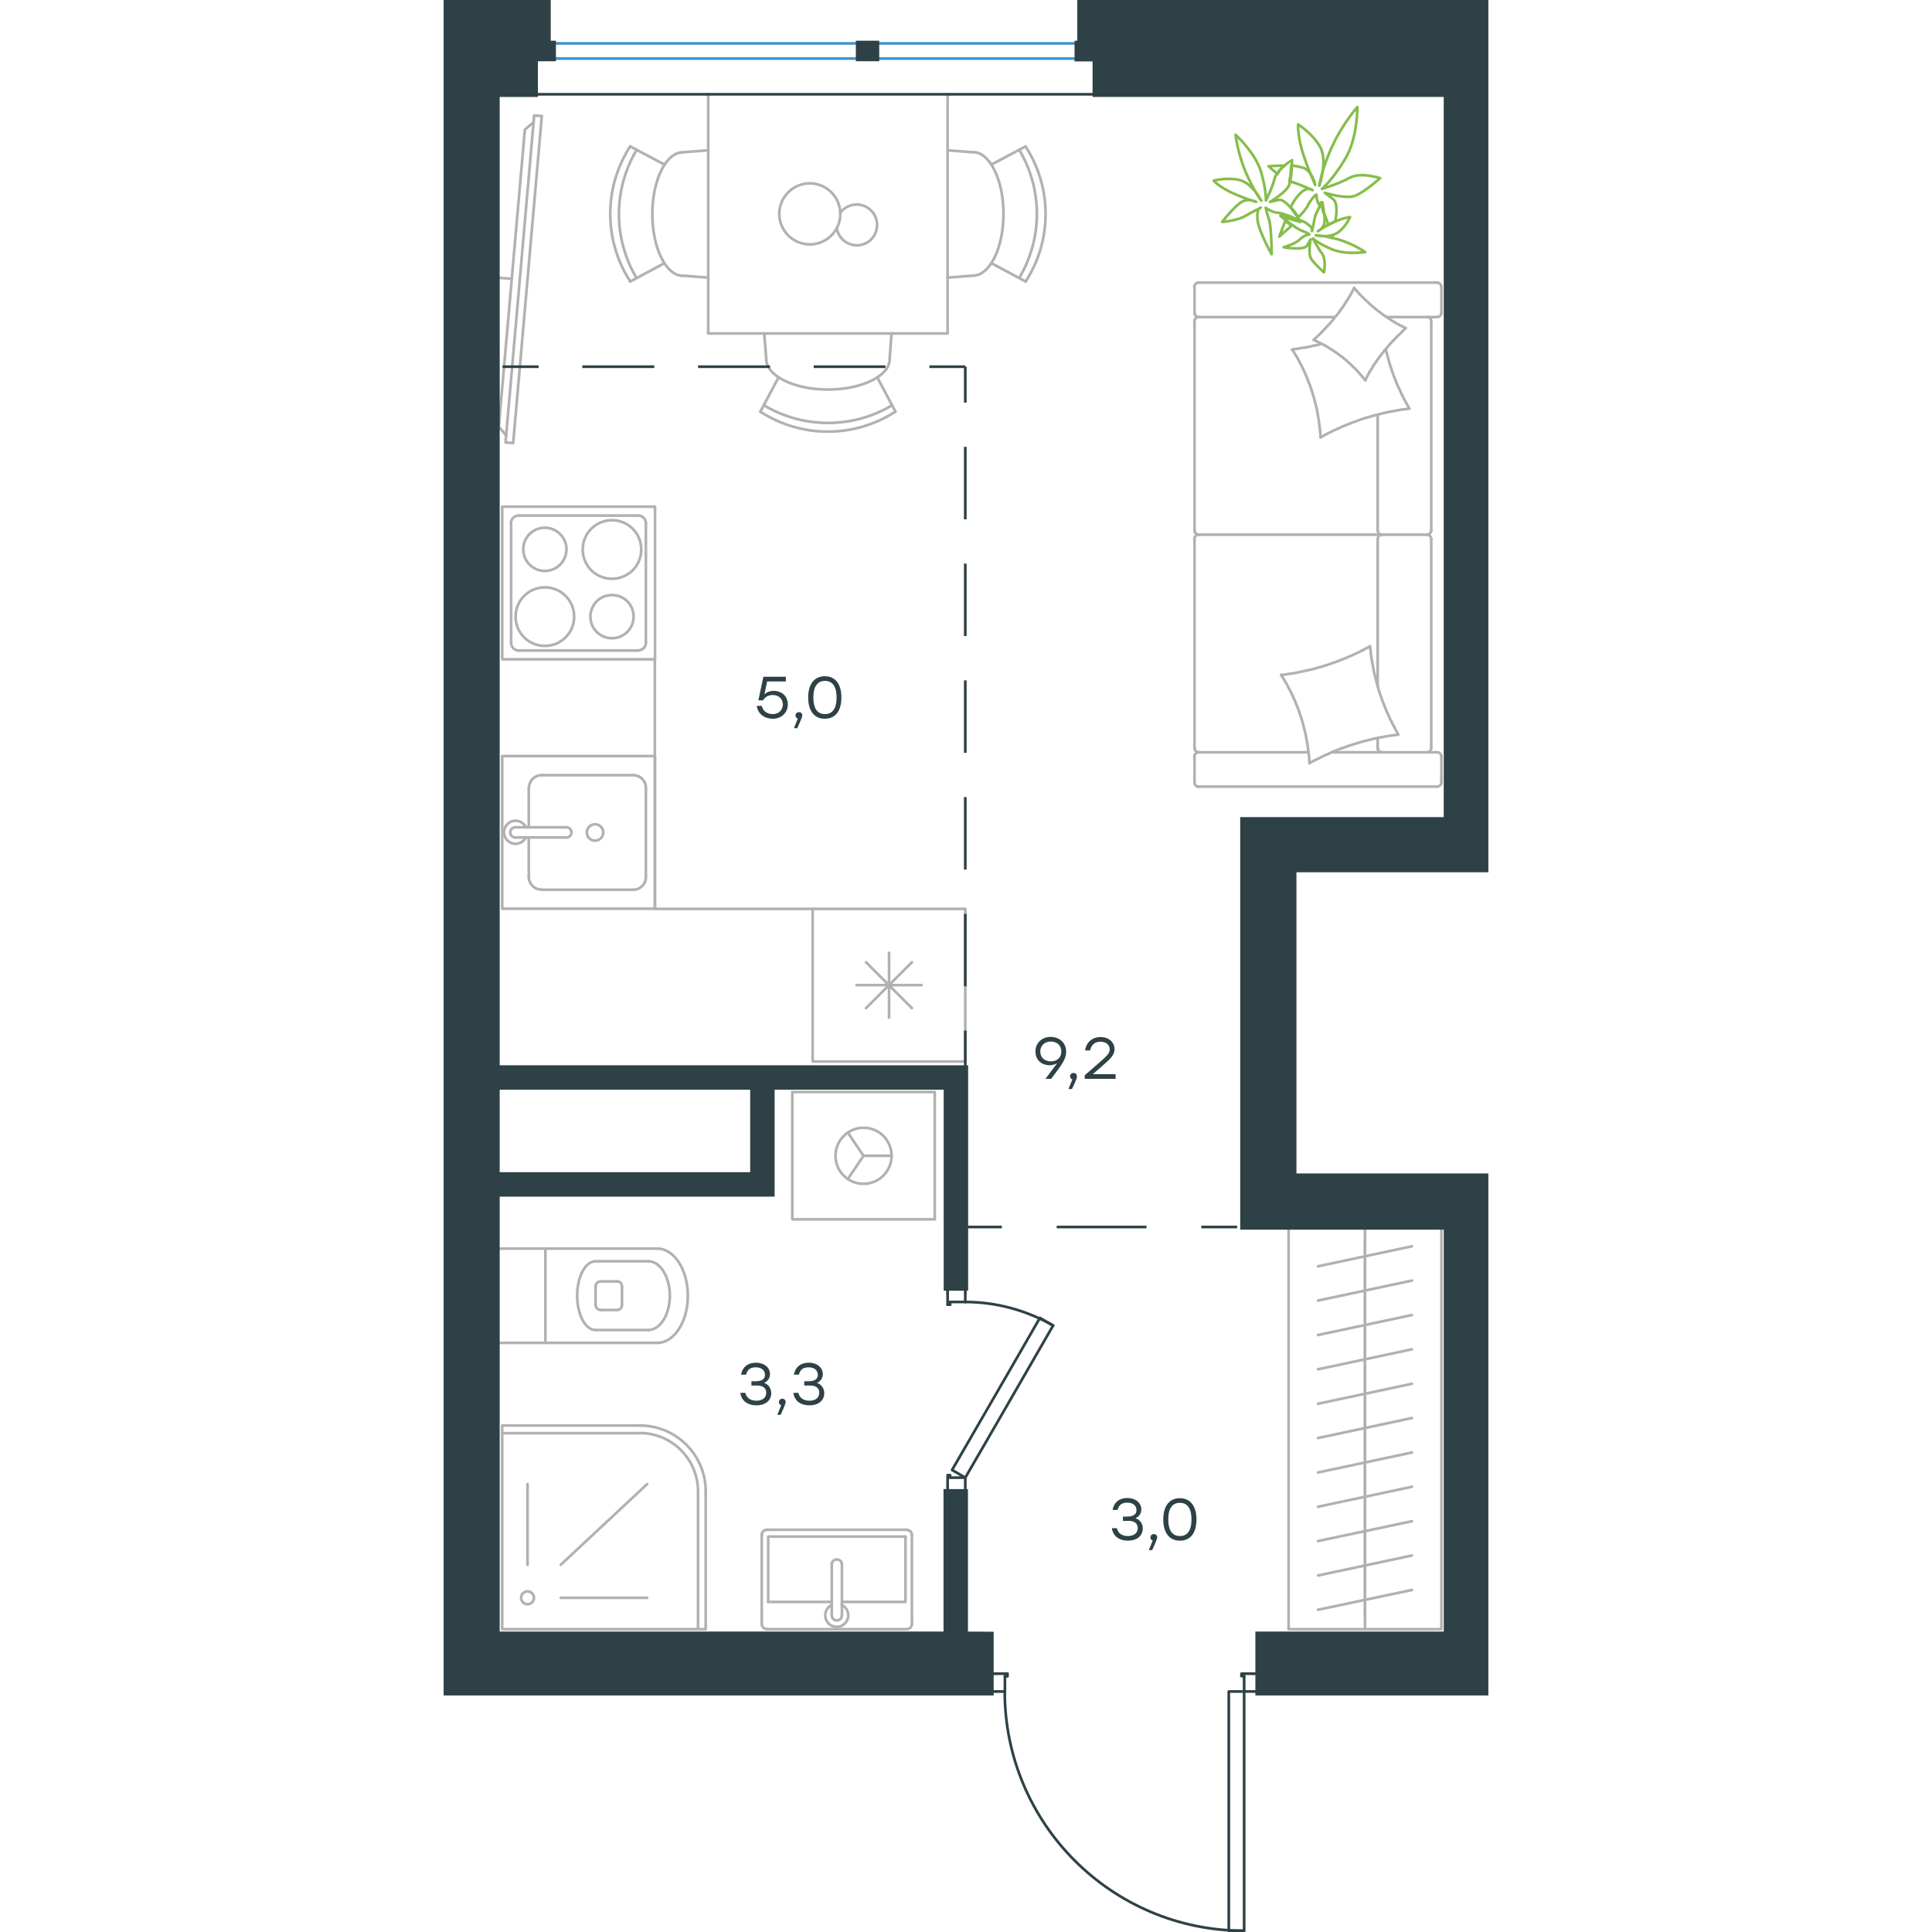 <?xml version="1.0" encoding="utf-8"?>
<!-- Generator: Adobe Illustrator 26.5.0, SVG Export Plug-In . SVG Version: 6.00 Build 0)  -->
<svg version="1.1" id="Слой_1" xmlns="http://www.w3.org/2000/svg" xmlns:xlink="http://www.w3.org/1999/xlink" x="0px" y="0px"
	 viewBox="0 0 585.2 1082.2" style="enable-background:new 0 0 585.2 1082.2;" xml:space="preserve" width="200" height="200">
<style type="text/css">
	.st0{fill:none;stroke:#B2B1B0;stroke-width:1.5;stroke-linecap:round;stroke-linejoin:round;stroke-miterlimit:10;}
	.st1{fill:none;stroke:#B2B1B0;stroke-width:1.5;stroke-linecap:round;stroke-linejoin:round;stroke-miterlimit:10;}
	.st2{fill:none;stroke:#2E4146;stroke-width:1.5;stroke-linecap:round;stroke-linejoin:round;stroke-miterlimit:10;}
	.st3{fill:none;stroke:#3F93D0;stroke-width:1.5;stroke-linecap:round;stroke-linejoin:round;stroke-miterlimit:22.926;}
	.st4{fill:none;stroke:#2E4146;stroke-width:1.5;stroke-linecap:round;stroke-linejoin:round;stroke-miterlimit:22.926;}
	.st5{fill:none;stroke:#2E4146;stroke-width:1.5;stroke-miterlimit:22.926;}
	.st6{enable-background:new    ;}
	.st7{fill:#2E4146;}
	.st8{fill-rule:evenodd;clip-rule:evenodd;fill:#2E4146;stroke:#2E4146;stroke-width:3;stroke-miterlimit:10;}
	.st9{fill:none;stroke:#85BD4A;stroke-width:1.5;stroke-linecap:round;stroke-linejoin:round;stroke-miterlimit:22.926;}
</style>
<g>
	<line class="st0" x1="47.7" y1="491.2" x2="47.7" y2="469.1"/>
	<circle class="st0" cx="84.8" cy="466.3" r="4.6"/>
	<path class="st0" d="M68.8,469.1c1.6,0,2.8-1.3,2.8-2.8c0-1.6-1.3-2.9-2.8-2.9"/>
	<line class="st0" x1="40.3" y1="469.1" x2="68.8" y2="469.1"/>
	<path class="st0" d="M40.2,463.4c-1.6,0-2.9,1.3-2.9,2.9s1.3,2.8,2.9,2.8"/>
	<line class="st0" x1="40.3" y1="463.4" x2="68.8" y2="463.4"/>
	<path class="st0" d="M46.1,463.4c-1.3-2.7-4.3-4.2-7.3-3.5c-2.9,0.7-5,3.3-5,6.3s2.1,5.6,5,6.3c2.9,0.7,6-0.8,7.3-3.5"/>
	<path class="st0" d="M47.7,491.2c0,3.9,3.2,7.1,7.1,7.1"/>
	<path class="st0" d="M54.9,434.2c-3.9,0-7.1,3.2-7.1,7.1"/>
	<path class="st0" d="M106.2,498.4c3.9,0,7.1-3.2,7.1-7.1"/>
	<path class="st0" d="M113.3,441.3c0-3.9-3.2-7.1-7.1-7.1"/>
	<line class="st0" x1="54.9" y1="498.4" x2="106.2" y2="498.4"/>
	<line class="st0" x1="113.3" y1="491.2" x2="113.3" y2="441.3"/>
	<line class="st0" x1="106.2" y1="434.2" x2="54.9" y2="434.2"/>
	<line class="st0" x1="47.7" y1="441.3" x2="47.7" y2="463.4"/>
	<rect x="32.8" y="423.5" class="st0" width="85.6" height="85.5"/>
	<line class="st0" x1="236.6" y1="539" x2="262.3" y2="564.7"/>
	<line class="st0" x1="262.3" y1="539" x2="236.6" y2="564.7"/>
	<line class="st0" x1="231.3" y1="551.8" x2="267.7" y2="551.8"/>
	<line class="st0" x1="249.5" y1="533.7" x2="249.5" y2="570"/>
	<rect x="206.7" y="509.1" class="st0" width="85.5" height="85.5"/>
	<path class="st0" d="M56.7,329c-9.1,0-16.4,7.3-16.4,16.4s7.3,16.4,16.4,16.4s16.4-7.3,16.4-16.4C73.1,336.3,65.8,329,56.7,329z"/>
	<path class="st0" d="M56.7,295.6c-6.7,0-12.1,5.4-12.1,12.1s5.4,12.1,12.1,12.1s12.1-5.4,12.1-12.1
		C68.8,301.1,63.4,295.6,56.7,295.6z"/>
	<path class="st0" d="M94.3,291.4c-9.1,0-16.4,7.3-16.4,16.4s7.3,16.4,16.4,16.4s16.4-7.3,16.4-16.4
		C110.7,298.7,103.4,291.4,94.3,291.4z"/>
	<path class="st0" d="M94.3,333.3c-6.7,0-12.1,5.4-12.1,12.1s5.4,12.1,12.1,12.1s12.1-5.4,12.1-12.1
		C106.5,338.7,101,333.3,94.3,333.3z"/>
	<path class="st0" d="M42,288.8c-2.4,0-4.3,1.9-4.3,4.3"/>
	<path class="st0" d="M37.8,360.1c0,2.4,1.9,4.3,4.3,4.3"/>
	<path class="st0" d="M113.3,293.1c0-2.4-1.9-4.3-4.3-4.3"/>
	<path class="st0" d="M109,364.3c2.4,0,4.3-1.9,4.3-4.3"/>
	<line class="st0" x1="37.8" y1="293.1" x2="37.8" y2="360.1"/>
	<line class="st0" x1="109" y1="288.8" x2="42" y2="288.8"/>
	<line class="st0" x1="113.3" y1="360.1" x2="113.3" y2="293.1"/>
	<line class="st0" x1="42" y1="364.4" x2="109" y2="364.4"/>
	<rect x="32.8" y="283.8" class="st0" width="85.6" height="85.5"/>
	<line class="st0" x1="497.8" y1="421.4" x2="556.5" y2="421.4"/>
	<line class="st0" x1="523.2" y1="301.9" x2="523.2" y2="384.5"/>
	<line class="st0" x1="528.2" y1="177.6" x2="556.5" y2="177.6"/>
	<polyline class="st0" points="538.9,183.8 537.9,183.3 536.9,182.8 535.9,182.3 534.8,181.7 533.8,181.2 532.8,180.6 531.9,180 
		530.9,179.4 529.9,178.8 528.9,178.1 528,177.5 527,176.8 526.1,176.2 525.2,175.5 524.3,174.8 523.4,174.1 522.4,173.4 
		521.6,172.7 520.7,171.9 519.8,171.2 518.9,170.4 518.1,169.6 517.2,168.8 516.4,168.1 515.6,167.2 514.7,166.4 513.9,165.6 
		513.1,164.8 512.3,163.9 511.6,163.1 510.8,162.2 510,161.3 	"/>
	<polyline class="st0" points="491.5,192.6 490.6,192.9 489.6,193.2 488.6,193.4 487.5,193.6 486.5,193.8 485.5,194.1 484.5,194.3 
		483.4,194.5 482.4,194.7 481.3,194.8 480.3,195 479.3,195.2 478.3,195.3 477.3,195.5 476.3,195.6 475.3,195.8 	"/>
	<polyline class="st0" points="516.3,213 516.8,211.9 517.3,210.9 517.8,209.9 518.4,208.9 519,207.8 519.6,206.9 520.2,205.9 
		520.8,204.9 521.4,203.9 522.1,203 522.7,202 523.4,201.1 524.1,200.1 524.8,199.2 525.5,198.3 526.2,197.4 526.9,196.5 
		527.7,195.6 528.4,194.7 529.2,193.8 529.9,193 530.7,192.1 531.5,191.2 532.3,190.4 533.1,189.6 533.9,188.7 534.7,187.9 
		535.6,187.1 536.4,186.3 537.2,185.4 538.1,184.6 538.9,183.8 	"/>
	<polyline class="st0" points="485,427.5 486.4,426.7 487.9,425.9 489.4,425.2 490.8,424.5 492.3,423.7 493.8,423 495.3,422.4 
		496.8,421.7 498.3,421 499.9,420.4 501.4,419.8 502.9,419.2 504.5,418.7 506,418.1 507.6,417.6 509.2,417.1 510.7,416.6 
		512.3,416.1 513.9,415.6 515.5,415.2 517.1,414.8 518.7,414.4 520.3,414 521.9,413.6 523.5,413.3 525.1,413 526.7,412.7 
		528.3,412.4 530,412.1 531.6,411.9 533.2,411.7 534.8,411.5 534,410.1 533.2,408.7 532.5,407.2 531.7,405.8 531,404.3 530.2,402.9 
		529.6,401.4 528.9,399.9 528.2,398.4 527.6,396.9 527,395.4 526.4,393.9 525.8,392.4 525.3,390.9 524.7,389.3 524.2,387.8 
		523.7,386.2 523.3,384.6 522.8,383.1 522.4,381.5 522,379.9 521.6,378.3 521.2,376.7 520.9,375.1 520.6,373.5 520.3,371.9 
		520,370.2 519.7,368.6 519.5,367 519.3,365.3 519.1,363.7 518.9,362 	"/>
	<polyline class="st0" points="475.3,195.8 475.7,196.4 476.2,197.1 476.6,197.8 477,198.5 477.4,199.2 477.9,199.9 478.3,200.6 
		478.7,201.3 479.1,202 479.4,202.8 479.8,203.5 480.2,204.2 480.6,204.9 480.9,205.7 481.3,206.4 481.6,207.1 482,207.9 
		482.3,208.6 482.7,209.4 483,210.1 483.3,210.9 483.6,211.6 483.9,212.4 484.2,213.1 484.5,213.9 484.8,214.7 485.1,215.4 
		485.4,216.2 485.6,217 485.9,217.7 486.2,218.5 486.4,219.3 486.7,220.1 486.9,220.9 487.1,221.7 487.4,222.4 487.6,223.2 
		487.8,224 488.2,225.6 488.6,227.2 489,228.8 489.3,230.4 489.6,232 489.9,233.7 490.2,235.3 490.4,236.9 490.6,238.6 490.8,240.2 
		491,241.8 491.1,243.5 491.2,245.1 	"/>
	<polyline class="st0" points="491.5,244.8 493,244 494.4,243.2 495.9,242.5 497.3,241.8 498.8,241 500.3,240.4 501.8,239.7 
		503.3,239 504.8,238.4 506.3,237.8 507.8,237.2 509.3,236.6 510.9,236 512.4,235.5 513.9,234.9 515.5,234.4 517.1,233.9 
		518.6,233.5 520.2,233 521.8,232.6 523.3,232.2 524.9,231.8 526.5,231.4 528.1,231 529.7,230.7 531.3,230.4 532.9,230.1 
		534.5,229.8 536.1,229.5 537.7,229.3 539.4,229.1 541,228.9 540.4,227.9 539.9,226.9 539.3,225.9 538.8,224.9 538.2,223.9 
		537.7,222.9 537.2,221.9 536.7,220.9 536.2,219.9 535.8,218.9 535.3,217.9 534.8,216.9 534.4,215.9 533.9,214.9 533.5,213.8 
		533.1,212.8 532.7,211.8 532.3,210.7 531.9,209.7 531.5,208.6 531.2,207.6 530.8,206.5 530.5,205.5 530.1,204.4 529.8,203.3 
		529.5,202.3 529.2,201.2 528.9,200.1 528.6,199 528.3,197.9 528,196.8 527.8,195.7 	"/>
	<polyline class="st0" points="469.1,378.1 469.5,378.8 470,379.4 470.4,380.1 470.8,380.8 471.2,381.5 471.6,382.2 472.1,382.9 
		472.5,383.7 472.8,384.4 473.2,385.1 473.6,385.8 474,386.5 474.4,387.3 474.7,388 475.1,388.7 475.4,389.5 475.8,390.2 476.1,391 
		476.4,391.7 476.8,392.4 477.1,393.2 477.4,394 477.7,394.7 478,395.5 478.3,396.2 478.6,397 478.9,397.8 479.2,398.5 479.4,399.3 
		479.7,400.1 480,400.9 480.2,401.7 480.5,402.4 480.7,403.2 480.9,404 481.2,404.8 481.4,405.6 481.6,406.4 482,408 482.4,409.6 
		482.8,411.2 483.1,412.8 483.4,414.4 483.7,416 484,417.7 484.2,419.3 484.4,420.9 484.6,422.6 484.8,424.2 484.9,425.9 485,427.5 
			"/>
	<polyline class="st0" points="510,161.3 509.5,162.4 508.9,163.4 508.4,164.4 507.8,165.4 507.2,166.4 506.6,167.4 506,168.4 
		505.3,169.4 504.7,170.4 504.1,171.3 503.4,172.3 502.7,173.2 502.1,174.1 501.4,175.1 500.7,176 500,176.9 499.2,177.8 
		498.5,178.7 497.8,179.6 497,180.5 496.3,181.3 495.5,182.2 494.7,183 493.9,183.9 493.1,184.7 492.3,185.6 491.5,186.4 
		490.7,187.2 489.9,188 489,188.8 488.2,189.6 487.3,190.4 488.4,190.9 489.4,191.4 490.4,191.9 491.5,192.4 492.5,192.9 
		493.5,193.4 494.5,194 495.5,194.6 496.4,195.2 497.4,195.8 498.4,196.4 499.3,197.1 500.3,197.7 501.2,198.4 502.1,199.1 
		503.1,199.8 504,200.5 504.9,201.3 505.8,202 506.6,202.8 507.5,203.6 508.4,204.4 509.2,205.2 510,206 510.9,206.8 511.7,207.7 
		512.5,208.5 513.2,209.4 514,210.3 514.8,211.2 515.5,212.1 516.3,213 	"/>
	<polyline class="st0" points="518.9,362 517.5,362.8 516,363.6 514.6,364.3 513.1,365.1 511.6,365.8 510.1,366.5 508.6,367.2 
		507.1,367.8 505.6,368.5 504.1,369.1 502.5,369.7 501,370.3 499.4,370.9 497.9,371.4 496.3,372 494.8,372.5 493.2,373 491.6,373.5 
		490,373.9 488.5,374.4 486.9,374.8 485.3,375.2 483.7,375.5 482.1,375.9 480.5,376.2 478.8,376.6 477.2,376.9 475.6,377.2 
		474,377.4 472.3,377.7 470.7,377.9 469.1,378.1 	"/>
	<path class="st0" d="M523.2,297.1c0,1.3,1.1,2.4,2.4,2.4"/>
	<line class="st0" x1="523.2" y1="297.1" x2="523.2" y2="232.2"/>
	<path class="st0" d="M523.2,419c0,1.3,1.1,2.4,2.4,2.4"/>
	<path class="st0" d="M525.6,299.5c-1.3,0-2.4,1.1-2.4,2.4"/>
	<line class="st0" x1="523.2" y1="413.4" x2="523.2" y2="419"/>
	<path class="st0" d="M553.2,179.9c0-1.3-1.1-2.4-2.4-2.4"/>
	<path class="st0" d="M422.9,177.6c-1.3,0-2.4,1.1-2.4,2.4"/>
	<path class="st0" d="M550.8,299.5c1.3,0,2.4-1.1,2.4-2.4"/>
	<path class="st0" d="M420.6,297.1c0,1.3,1.1,2.4,2.4,2.4"/>
	<line class="st0" x1="553.2" y1="297.1" x2="553.2" y2="179.9"/>
	<line class="st0" x1="420.6" y1="179.9" x2="420.6" y2="297.1"/>
	<path class="st0" d="M550.8,421.4c1.3,0,2.4-1.1,2.4-2.4"/>
	<path class="st0" d="M420.6,419c0,1.3,1.1,2.4,2.4,2.4"/>
	<path class="st0" d="M558.9,423.8c0-1.3-1.1-2.4-2.4-2.4"/>
	<path class="st0" d="M553.2,301.9c0-1.3-1.1-2.4-2.4-2.4"/>
	<path class="st0" d="M422.9,299.5c-1.3,0-2.4,1.1-2.4,2.4"/>
	<path class="st0" d="M422.9,158.3c-1.3,0-2.4,1.1-2.4,2.4"/>
	<path class="st0" d="M420.6,175.2c0,1.3,1.1,2.4,2.4,2.4"/>
	<path class="st0" d="M558.9,160.7c0-1.3-1.1-2.4-2.4-2.4"/>
	<path class="st0" d="M556.5,177.6c1.3,0,2.4-1.1,2.4-2.4"/>
	<path class="st0" d="M556.5,440.6c1.3,0,2.4-1.1,2.4-2.4"/>
	<path class="st0" d="M422.9,421.4c-1.3,0-2.4,1.1-2.4,2.4"/>
	<path class="st0" d="M420.6,438.3c0,1.3,1.1,2.4,2.4,2.4"/>
	<line class="st0" x1="553.2" y1="301.9" x2="553.2" y2="419"/>
	<line class="st0" x1="422.9" y1="299.5" x2="550.8" y2="299.5"/>
	<line class="st0" x1="420.6" y1="419" x2="420.6" y2="301.9"/>
	<line class="st0" x1="556.5" y1="158.3" x2="422.9" y2="158.3"/>
	<line class="st0" x1="420.6" y1="160.7" x2="420.6" y2="175.2"/>
	<line class="st0" x1="422.9" y1="177.6" x2="499.2" y2="177.6"/>
	<line class="st0" x1="558.9" y1="175.2" x2="558.9" y2="160.7"/>
	<line class="st0" x1="484.2" y1="421.4" x2="422.9" y2="421.4"/>
	<line class="st0" x1="420.6" y1="423.8" x2="420.6" y2="438.3"/>
	<line class="st0" x1="422.9" y1="440.6" x2="556.5" y2="440.6"/>
	<line class="st0" x1="558.9" y1="438.3" x2="558.9" y2="423.8"/>
	<line class="st0" x1="38.2" y1="156.2" x2="29.9" y2="155.5"/>
	<polyline class="st0" points="50.4,68.4 45.5,72.6 30.9,239 35.1,244 	"/>
	
		<rect x="-47.1" y="154.3" transform="matrix(8.721998e-02 -0.996 0.996 8.721998e-02 -114.903 187.447)" class="st1" width="183.9" height="4.3"/>
	<line class="st0" x1="516.1" y1="905.8" x2="516.1" y2="886.5"/>
	<line class="st0" x1="542.4" y1="890.6" x2="489.8" y2="901.7"/>
	<line class="st0" x1="516.1" y1="886.5" x2="516.1" y2="867.3"/>
	<line class="st0" x1="542.4" y1="871.3" x2="489.8" y2="882.5"/>
	<line class="st0" x1="516.1" y1="867.3" x2="516.1" y2="848"/>
	<line class="st0" x1="542.4" y1="852.1" x2="489.8" y2="863.2"/>
	<line class="st0" x1="516.1" y1="848" x2="516.1" y2="828.8"/>
	<line class="st0" x1="542.4" y1="832.8" x2="489.8" y2="844"/>
	<line class="st0" x1="516.1" y1="828.8" x2="516.1" y2="809.5"/>
	<line class="st0" x1="542.4" y1="813.6" x2="489.8" y2="824.8"/>
	<line class="st0" x1="516.1" y1="912.6" x2="516.1" y2="687.3"/>
	<line class="st0" x1="516.1" y1="809.5" x2="516.1" y2="790.3"/>
	<line class="st0" x1="542.4" y1="794.3" x2="489.8" y2="805.5"/>
	<line class="st0" x1="516.1" y1="790.3" x2="516.1" y2="771"/>
	<line class="st0" x1="542.4" y1="775.1" x2="489.8" y2="786.3"/>
	<line class="st0" x1="516.1" y1="771" x2="516.1" y2="751.8"/>
	<line class="st0" x1="542.4" y1="755.8" x2="489.8" y2="767"/>
	<line class="st0" x1="516.1" y1="751.8" x2="516.1" y2="732.6"/>
	<line class="st0" x1="542.4" y1="736.6" x2="489.8" y2="747.8"/>
	<line class="st0" x1="516.1" y1="732.6" x2="516.1" y2="713.3"/>
	<line class="st0" x1="542.4" y1="717.3" x2="489.8" y2="728.5"/>
	<line class="st0" x1="516.1" y1="713.3" x2="516.1" y2="694.1"/>
	<line class="st0" x1="542.4" y1="698.1" x2="489.8" y2="709.3"/>
	<polyline class="st0" points="473.3,687.3 473.3,912.6 558.9,912.6 558.9,687.3 	"/>
	<path class="st0" d="M108.1,84c-13.2,22.1-13.2,49.7,0,71.8"/>
	<path class="st0" d="M104.5,82c-14.9,23-14.9,52.6,0,75.6"/>
	<line class="st0" x1="123.7" y1="147.4" x2="104.5" y2="157.7"/>
	<line class="st0" x1="123.7" y1="92.2" x2="104.5" y2="82"/>
	<line class="st0" x1="134" y1="85.3" x2="148.2" y2="84.2"/>
	<line class="st0" x1="134" y1="154.4" x2="148.2" y2="155.5"/>
	<path class="st0" d="M134,85.3c-9.4,0-17.1,15.5-17.1,34.6s7.7,34.6,17.1,34.6"/>
	<path class="st0" d="M179.4,227c22.1,13.2,49.7,13.2,71.8,0"/>
	<path class="st0" d="M177.4,230.6c23,14.9,52.6,14.9,75.6,0"/>
	<line class="st0" x1="242.9" y1="211.4" x2="253.1" y2="230.6"/>
	<line class="st0" x1="187.6" y1="211.4" x2="177.4" y2="230.6"/>
	<line class="st0" x1="180.7" y1="201.1" x2="179.6" y2="186.8"/>
	<line class="st0" x1="249.8" y1="201.1" x2="250.9" y2="186.8"/>
	<path class="st0" d="M180.7,201.1c0,9.4,15.5,17.1,34.6,17.1s34.6-7.7,34.6-17.1"/>
	<path class="st0" d="M322.4,155.7c13.2-22.1,13.2-49.7,0-71.8"/>
	<path class="st0" d="M326,157.7c14.9-23,14.9-52.6,0-75.6"/>
	<line class="st0" x1="306.8" y1="92.2" x2="326" y2="82"/>
	<line class="st0" x1="306.8" y1="147.4" x2="326" y2="157.7"/>
	<line class="st0" x1="296.5" y1="154.4" x2="282.3" y2="155.5"/>
	<line class="st0" x1="296.5" y1="85.3" x2="282.3" y2="84.2"/>
	<path class="st0" d="M296.5,154.4c9.4,0,17.1-15.5,17.1-34.6s-7.7-34.6-17.1-34.6"/>
	<path class="st0" d="M220.2,127.9c0.9,5.3,5.5,9.3,10.9,9.5c5.4,0.2,10.2-3.5,11.4-8.8c1.2-5.3-1.4-10.7-6.4-13
		c-4.9-2.3-10.8-0.7-14,3.7"/>
	<path class="st0" d="M222.2,119.8c0-9.4-7.7-17.1-17.1-17.1s-17.1,7.7-17.1,17.1s7.7,17.1,17.1,17.1
		C214.5,136.9,222.2,129.3,222.2,119.8z"/>
	<polyline class="st0" points="282.3,52.8 282.3,186.8 148.2,186.8 148.2,52.8 	"/>
	<polyline class="st0" points="226.4,660.4 235.2,647.4 226.4,634.4 	"/>
	<line class="st0" x1="235.2" y1="647.4" x2="250.9" y2="647.4"/>
	<path class="st0" d="M219.5,647.4c0,8.7,7,15.7,15.7,15.7s15.7-7,15.7-15.7s-7-15.7-15.7-15.7C226.6,631.7,219.5,638.7,219.5,647.4
		z"/>
	<rect x="195.3" y="611.7" class="st0" width="79.8" height="71.3"/>
	<path class="st0" d="M99.9,720.6c0-1.6-1.3-2.9-2.8-2.9"/>
	<path class="st0" d="M97.1,733.8c1.6,0,2.8-1.3,2.8-2.8"/>
	<path class="st0" d="M87.9,717.8c-1.6,0-2.8,1.3-2.8,2.9"/>
	<path class="st0" d="M85.1,730.9c0,1.6,1.3,2.8,2.8,2.8"/>
	<line class="st0" x1="87.9" y1="717.8" x2="97.1" y2="717.8"/>
	<line class="st0" x1="99.9" y1="720.6" x2="99.9" y2="730.9"/>
	<line class="st0" x1="97.1" y1="733.8" x2="87.9" y2="733.8"/>
	<line class="st0" x1="85.1" y1="730.9" x2="85.1" y2="720.6"/>
	<path class="st0" d="M85.1,706.5c-5.7,0-10.3,8.6-10.3,19.3c0,10.6,4.6,19.2,10.3,19.2"/>
	<line class="st0" x1="114.7" y1="706.5" x2="85.1" y2="706.5"/>
	<path class="st0" d="M114.7,745c6.6,0,12-8.6,12-19.2c0-10.6-5.4-19.3-12-19.3"/>
	<line class="st0" x1="114.7" y1="745" x2="85.1" y2="745"/>
	<path class="st0" d="M119.7,752.2c9.4,0,17.1-11.8,17.1-26.4c0-14.6-7.7-26.4-17.1-26.4"/>
	<line class="st0" x1="119.7" y1="699.4" x2="57" y2="699.4"/>
	<line class="st0" x1="119.7" y1="752.2" x2="57" y2="752.2"/>
	<polyline class="st0" points="29.9,699.4 57,699.4 57,752.2 29.9,752.2 	"/>
	<path class="st0" d="M146.8,835.4c0-20.4-16.5-36.9-36.9-36.9"/>
	<path class="st0" d="M142.5,835.4c0-18-14.6-32.7-32.7-32.7"/>
	<line class="st0" x1="65.6" y1="876.5" x2="114" y2="831.3"/>
	<line class="st0" x1="47" y1="876.5" x2="47" y2="831.3"/>
	<line class="st0" x1="65.6" y1="895" x2="114" y2="895"/>
	<circle class="st0" cx="47" cy="895" r="3.6"/>
	<line class="st0" x1="142.5" y1="835.4" x2="142.5" y2="912.6"/>
	<line class="st0" x1="32.8" y1="802.8" x2="109.9" y2="802.8"/>
	<polyline class="st0" points="146.8,835.4 146.8,912.6 32.8,912.6 32.8,798.5 109.9,798.5 	"/>
	<line class="st0" x1="217.4" y1="897.3" x2="181.8" y2="897.3"/>
	<polyline class="st0" points="223.1,897.3 258.7,897.3 258.7,860.7 	"/>
	<polyline class="st0" points="258.7,860.7 181.8,860.7 181.8,897.3 	"/>
	<path class="st0" d="M181,856.9c-1.6,0-2.8,1.3-2.8,2.8"/>
	<path class="st0" d="M262.3,859.8c0-1.6-1.3-2.8-2.8-2.8"/>
	<path class="st0" d="M178.2,909.7c0,1.6,1.3,2.8,2.8,2.8"/>
	<path class="st0" d="M259.5,912.5c1.6,0,2.8-1.3,2.8-2.8"/>
	<path class="st0" d="M223.1,876.3c0-1.6-1.3-2.8-2.9-2.8c-1.6,0-2.8,1.3-2.8,2.8"/>
	<line class="st0" x1="217.4" y1="904.8" x2="217.4" y2="876.3"/>
	<path class="st0" d="M217.4,904.8c0,1.6,1.3,2.9,2.8,2.9c1.6,0,2.9-1.3,2.9-2.9"/>
	<line class="st0" x1="223.1" y1="904.8" x2="223.1" y2="876.3"/>
	<path class="st0" d="M217.4,899c-2.7,1.3-4.1,4.3-3.5,7.3c0.7,2.9,3.3,5,6.3,5s5.6-2.1,6.3-5s-0.8-6-3.5-7.3"/>
	<line class="st0" x1="178.2" y1="909.7" x2="178.2" y2="859.8"/>
	<line class="st0" x1="181" y1="856.9" x2="259.5" y2="856.9"/>
	<line class="st0" x1="262.3" y1="859.8" x2="262.3" y2="909.7"/>
	<line class="st0" x1="259.5" y1="912.6" x2="181" y2="912.6"/>
	<polyline class="st0" points="118.3,369.3 118.3,509.1 206.7,509.1 	"/>
	<line class="st2" x1="292.2" y1="724.4" x2="292.2" y2="721.5"/>
	<polyline class="st2" points="292.2,835.6 292.2,832.7 292.2,827.7 	"/>
	<line class="st2" x1="292.2" y1="729.3" x2="292.2" y2="724.4"/>
	<path class="st2" d="M341.4,742.5c-15-8.6-31.9-13.2-49.2-13.2"/>
	<line class="st2" x1="282.3" y1="724.4" x2="282.3" y2="730.8"/>
	<line class="st2" x1="282.3" y1="832.7" x2="282.3" y2="835.6"/>
	<line class="st2" x1="292.2" y1="827.7" x2="283.7" y2="827.7"/>
	<polyline class="st2" points="282.3,832.7 282.3,826.3 283.7,826.3 283.7,827.7 	"/>
	<line class="st2" x1="283.7" y1="729.3" x2="283.7" y2="730.8"/>
	<line class="st2" x1="282.3" y1="721.5" x2="282.3" y2="724.4"/>
	<line class="st2" x1="292.2" y1="729.3" x2="283.7" y2="729.3"/>
	<line class="st2" x1="283.7" y1="730.8" x2="282.3" y2="730.8"/>
	<polygon class="st2" points="307.9,800.6 341.4,742.5 334,738.2 318.4,765.3 284.8,823.4 292.2,827.7 	"/>
	<line class="st2" x1="309.4" y1="947.5" x2="306.5" y2="947.5"/>
	<polyline class="st2" points="456.2,947.5 453.4,947.5 448.4,947.5 	"/>
	<line class="st2" x1="314.4" y1="947.5" x2="309.4" y2="947.5"/>
	<path class="st2" d="M314.3,947.5c0,74,60,134,134,134"/>
	<line class="st2" x1="309.4" y1="937.5" x2="315.8" y2="937.5"/>
	<line class="st2" x1="453.4" y1="937.5" x2="456.2" y2="937.5"/>
	<line class="st2" x1="448.4" y1="947.5" x2="448.4" y2="938.9"/>
	<polyline class="st2" points="453.4,937.5 446.9,937.5 446.9,938.9 448.4,938.9 	"/>
	<line class="st2" x1="314.4" y1="938.9" x2="315.8" y2="938.9"/>
	<line class="st2" x1="306.5" y1="937.5" x2="309.4" y2="937.5"/>
	<line class="st2" x1="314.4" y1="947.5" x2="314.4" y2="938.9"/>
	<line class="st2" x1="315.8" y1="938.9" x2="315.8" y2="937.5"/>
	<polygon class="st2" points="448.4,1081.5 439.8,1081.5 439.8,1050.2 439.8,947.5 448.4,947.5 448.4,978.9 	"/>
	<line class="st3" x1="61.4" y1="24.3" x2="354.9" y2="24.3"/>
	<line class="st3" x1="61.4" y1="32.8" x2="354.9" y2="32.8"/>
	<rect x="51.3" y="24.3" class="st4" width="10.1" height="8.5"/>
	<rect x="354.9" y="24.3" class="st4" width="10.1" height="8.5"/>
	<rect x="232.4" y="24.3" class="st4" width="10.1" height="8.5"/>
	<line class="st4" x1="51.3" y1="52.8" x2="364.9" y2="52.8"/>
	<line class="st5" x1="292.5" y1="687.3" x2="312.7" y2="687.3"/>
	<line class="st5" x1="343.4" y1="687.3" x2="393.7" y2="687.3"/>
	<line class="st5" x1="424.4" y1="687.3" x2="444.5" y2="687.3"/>
	<line class="st5" x1="33" y1="205.4" x2="53.2" y2="205.4"/>
	<line class="st5" x1="77.7" y1="205.4" x2="118" y2="205.4"/>
	<line class="st5" x1="142.5" y1="205.4" x2="182.8" y2="205.4"/>
	<line class="st5" x1="207.3" y1="205.4" x2="247.5" y2="205.4"/>
	<line class="st5" x1="272.1" y1="205.4" x2="292.2" y2="205.4"/>
	<line class="st5" x1="292.2" y1="205.4" x2="292.2" y2="225.5"/>
	<line class="st5" x1="292.2" y1="250.3" x2="292.2" y2="290.9"/>
	<line class="st5" x1="292.2" y1="315.7" x2="292.2" y2="356.3"/>
	<line class="st5" x1="292.2" y1="381.1" x2="292.2" y2="421.7"/>
	<line class="st5" x1="292.2" y1="446.5" x2="292.2" y2="487.1"/>
	<line class="st5" x1="292.2" y1="511.9" x2="292.2" y2="552.5"/>
	<line class="st5" x1="292.2" y1="577.3" x2="292.2" y2="597.5"/>
	<g class="st6">
		<path class="st7" d="M391.6,856.2c0,4.2-3.4,6.8-8.3,6.8c-4.5,0-8.3-2.2-9-7h2.8c0.7,3.1,3.2,4.4,6.2,4.4c3.4,0,5.5-1.7,5.5-4.4
			c0-2.3-1.4-4.1-5.1-4.1h-3.2v-2.4h2.4c3.5,0,5.2-1.3,5.2-3.6c0-2.6-2.1-4.2-5.1-4.2c-2.8,0-4.7,1-5.5,4.1h-2.8
			c0.9-4.7,4.2-6.7,8.3-6.7c4.4,0,7.8,2.6,7.8,6.4c0,2.2-1.2,4.1-3.3,4.9C390.1,851.3,391.6,853.4,391.6,856.2z"/>
		<path class="st7" d="M396.9,868.3H395l2.2-5.4c-0.8-0.2-1.3-0.9-1.3-1.7c0-1.1,0.8-1.9,1.9-1.9c0.8,0,1.9,0.4,1.9,1.9
			C399.6,861.8,399.5,862.5,396.9,868.3z"/>
		<path class="st7" d="M421.7,851.1c0,7.6-3.4,11.9-9.3,11.9c-5.8,0-9.3-4.3-9.3-11.9s3.5-11.9,9.3-11.9
			C418.2,839.2,421.7,843.6,421.7,851.1z M418.9,851.1c0-6.6-2.6-9.3-6.5-9.3s-6.5,2.7-6.5,9.3s2.6,9.3,6.5,9.3
			S418.9,857.8,418.9,851.1z"/>
	</g>
	<g class="st6">
		<path class="st7" d="M183.5,780.4c0,4.2-3.4,6.8-8.3,6.8c-4.5,0-8.4-2.2-9-7h2.8c0.7,3.1,3.2,4.4,6.2,4.4c3.4,0,5.5-1.7,5.5-4.4
			c0-2.3-1.4-4.1-5.1-4.1h-3.2v-2.4h2.4c3.5,0,5.2-1.3,5.2-3.6c0-2.6-2.1-4.2-5.1-4.2c-2.8,0-4.7,1-5.5,4.1h-2.8
			c0.9-4.7,4.2-6.7,8.4-6.7c4.4,0,7.8,2.6,7.8,6.4c0,2.2-1.2,4.1-3.3,4.9C182,775.5,183.5,777.6,183.5,780.4z"/>
		<path class="st7" d="M188.8,792.5h-1.9l2.2-5.4c-0.8-0.2-1.3-0.9-1.3-1.7c0-1.1,0.8-1.9,1.9-1.9c0.8,0,1.9,0.4,1.9,1.9
			C191.5,786,191.4,786.7,188.8,792.5z"/>
		<path class="st7" d="M213.2,780.4c0,4.2-3.4,6.8-8.3,6.8c-4.5,0-8.4-2.2-9-7h2.8c0.7,3.1,3.2,4.4,6.2,4.4c3.4,0,5.5-1.7,5.5-4.4
			c0-2.3-1.4-4.1-5.1-4.1H202v-2.4h2.4c3.5,0,5.2-1.3,5.2-3.6c0-2.6-2.1-4.2-5.1-4.2c-2.8,0-4.7,1-5.5,4.1h-2.8
			c0.9-4.7,4.2-6.7,8.4-6.7c4.4,0,7.8,2.6,7.8,6.4c0,2.2-1.2,4.1-3.3,4.9C211.6,775.5,213.2,777.6,213.2,780.4z"/>
	</g>
	<g class="st6">
		<path class="st7" d="M192.8,394.6c0,4.7-3.7,8-8.4,8c-4.4,0-8.3-2.4-9-7.2h2.8c0.7,3,3.1,4.6,6.2,4.6c3.3,0,5.6-2.3,5.6-5.4
			c0-3.2-2.4-5.3-5.6-5.3c-2.6,0-4.4,1.2-5.5,3h-2.6l2.8-13.2h12.6v2.6h-10.5l-1.5,7.2c1.3-1.2,3-1.9,5.3-1.9
			C189.3,387,192.8,389.9,192.8,394.6z"/>
		<path class="st7" d="M198.1,407.9h-1.9l2.2-5.4c-0.8-0.2-1.3-0.9-1.3-1.7c0-1.1,0.8-1.9,1.9-1.9c0.8,0,1.9,0.4,1.9,1.9
			C200.8,401.4,200.7,402.1,198.1,407.9z"/>
		<path class="st7" d="M222.8,390.7c0,7.6-3.4,11.9-9.3,11.9c-5.8,0-9.3-4.3-9.3-11.9s3.5-11.9,9.3-11.9
			C219.4,378.8,222.8,383.1,222.8,390.7z M220.1,390.7c0-6.6-2.6-9.3-6.5-9.3s-6.5,2.7-6.5,9.3s2.6,9.3,6.5,9.3
			S220.1,397.3,220.1,390.7z"/>
	</g>
	<g class="st6">
		<path class="st7" d="M348.7,589.2c0,4-2.4,7.2-8.4,15.1h-3.2l6.6-8.8c-1.2,0.7-2.6,1.2-4.3,1.2c-4.1,0-7.9-2.7-7.9-7.7
			s3.8-8.2,8.6-8.2C344.8,580.9,348.7,583.9,348.7,589.2z M346,589c0-3.5-2.6-5.6-5.9-5.6s-5.9,2.2-5.9,5.6c0,3.5,2.6,5.5,5.8,5.5
			C343.5,594.6,346,592.5,346,589z"/>
		<path class="st7" d="M352,610h-2l2.2-5.4c-0.8-0.2-1.3-0.9-1.3-1.7c0-1.1,0.8-1.9,1.9-1.9c0.8,0,1.9,0.4,1.9,1.9
			C354.8,603.5,354.7,604.2,352,610z"/>
		<path class="st7" d="M376.4,604.3h-17.3v-2l6.7-5.8c5.6-4.9,7.3-6.3,7.3-8.7c0-2.5-2-4.3-5.2-4.3c-3.3,0-5.1,1.9-5.8,4.9h-2.8
			c0.7-4.6,4-7.5,8.7-7.5s7.8,3,7.8,6.8c0,3.4-2.4,5.5-7.8,10.2l-4.4,3.8h12.8L376.4,604.3L376.4,604.3z"/>
	</g>
	<rect x="232.4" y="24.3" class="st8" width="10.1" height="8.5"/>
	<path class="st8" d="M292.2,915.4v-79.8h-10.7v79.8H77.8H29.9V668.8h39.9l0,0h103.4h10.7v-10.7v-49.2h97.7v112.6h10.7V598.2h-10.7
		H29.9V483.4V52.8h21.4v-20h10.1v-8.5h-2.9V2.9V1.5h-57v946.7h76.4h228.7v-1.1v-0.3V944v-28.5L292.2,915.4L292.2,915.4L292.2,915.4z
		 M29.9,608.9h143.3v49.2H69.8l0,0H29.9V608.9z"/>
	<g>
		<path class="st9" d="M492,105.8c0,0,5.7-4.7,12.9-16.6s6.9-29.2,6.9-29.2s-7.9,8.7-14.1,22c-6.1,13.3-7.2,22-7.2,22
			s4.7-13.3,0.7-21.3c-4.3-7.9-12.6-13-12.6-13s-0.3,5.4,2.1,14.1c2.5,8.7,7.5,19.8,7.5,19.8s-1.5-7.9-6.9-9.7
			c-1.5-0.3-3.9-1.1-6.5-1.1c-0.3,2.5-0.3,6.1-1.1,8.7c0.3,0.3,1.1,0.3,1.1,0.3c5.7,1.8,11.9,4.7,11.9,4.7s-2.9-2.9-7.9,2.9
			c-1.5,1.5-2.9,3.9-4.3,6.5c1.5,1.8,3.3,4.3,4.3,5.8c2.5-2.5,4.7-5.1,5.4-6.9c2.9-5.1,4.7-5.8,4.7-5.8s-0.3,2.5,1.5,5.8
			c0.7-1.1,1.1-1.5,1.1-1.5s0.3,2.1,1.1,5.1c1.1,2.1,2.1,4.7,2.9,7.6c1.1-0.7,2.1-1.1,3.6-1.8l0.3-0.3c1.1-5.1,1.1-10.5-1.1-12.3
			l-4.7-3.6c0,0,12.3,3.9,17.3,1.5c5.1-2.1,13.7-9.7,13.7-9.7s-10.8-3.6-16.9-0.3C501.4,103,492,105.8,492,105.8z M471.1,92.8
			c-4.7,0-9,0.3-9,0.3s2.1,2.1,5.1,4.3C468.2,95.4,469.3,93.9,471.1,92.8z M472.9,120.7c-0.3,0.3-0.3,1.1-0.7,1.5
			c1.5,0.3,3.6,1.1,5.4,1.5l0.3-0.3C476.8,122.5,475,121.3,472.9,120.7z M471.4,123.8c-1.8,4.7-3.3,8.7-3.3,8.7s3.3-2.9,6.9-6.1
			C474,125.6,472.6,124.6,471.4,123.8z M497.1,132.2c0,0.3,0.3,1.1,0.3,1.1h0.3c0-0.3,0.3-0.7,0.3-1.5
			C497.4,132.2,497.4,132.2,497.1,132.2z"/>
		<path class="st9" d="M460.6,112.3c0,0,0.3-5.8-2.9-16.6c-3.6-10.8-14.1-20.2-14.1-20.2s1.1,10.1,5.7,21
			c4.7,10.8,8.7,15.9,8.7,15.9s-4.7-9.4-11.9-11.5c-7.2-1.8-14.8,0.3-14.8,0.3s2.9,3.3,9.7,6.5c6.9,3.3,14.1,5.4,14.1,5.4
			s-3.6-2.1-7.5-0.3c-4.3,2.1-11.5,11.5-11.5,11.5s8.7-0.7,12.9-3.3c4.3-2.5,8.7-4.7,8.7-4.7s-2.5,0.3-1.8,6.9
			c0.7,6.5,7.9,19.2,7.9,19.2s0-15.1-1.5-19.5c-1.5-4.3-1.8-6.5-1.8-6.5s2.9,2.5,7.5,2.9c3.6,0.3,7.9,3.3,10.8,4.7
			c0.3,0.3,1.1,0.3,1.1,0.3c-1.5-2.5-7.9-13.3-12.3-12.3l-4.7,1.1c0,0,9.3-5.4,10.8-9.7c1.5-4.3,1.5-13.7,1.5-13.7
			s-7.9,4.7-9.7,10.1C464.2,105.4,460.6,112.3,460.6,112.3z"/>
		<path class="st9" d="M487,133.6c0,0,2.9,2.9,10.8,6.1s18.4,1.5,18.4,1.5s-6.1-4.3-14.4-6.9c-8.7-2.5-13.3-2.5-13.3-2.5
			s7.5,1.8,12.3-1.5c4.7-3.3,6.9-8.7,6.9-8.7s-3.3,0.3-8.3,2.5c-5.1,2.1-9.7,5.4-9.7,5.4s2.9-1.1,3.6-4.3c0.7-3.3-1.1-11.9-1.1-11.9
			s-3.6,5.4-4.3,9c-0.7,3.6-1.5,7.2-1.5,7.2s1.1-1.5-2.9-4.3c-3.9-2.9-14.8-4.3-14.8-4.3s8.7,7.2,11.9,8.3c3.3,1.1,4.3,2.1,4.3,2.1
			s-2.9,0.3-5.4,2.9c-2.5,2.5-9,4.3-9,4.3s11.5,2.1,13.3-1.1l1.8-3.3c0,0-1.5,7.9,0.3,10.8c1.8,2.9,7.2,7.6,7.2,7.6
			s1.5-6.9-1.1-10.5C489.5,138.7,487,133.6,487,133.6z"/>
	</g>
	<polygon class="st8" points="561.7,658.8 476.2,658.8 476.2,487.7 476.2,487.1 583.7,487.1 583.7,1.5 497.6,1.5 497.6,2.9 
		496.1,2.9 496.1,1.5 356.4,1.5 356.4,24.3 354.9,24.3 354.9,32.9 364.9,32.9 364.9,24.3 365,24.3 365,52.8 561.7,52.8 561.7,459.2 
		476.2,459.2 447.7,459.2 447.7,658.8 447.7,687.3 561.7,687.3 561.7,915.4 456.2,915.4 456.2,943.9 456.2,946.8 456.2,947.1 
		456.2,948.2 583.7,948.2 583.7,658.8 	"/>
</g>
</svg>
